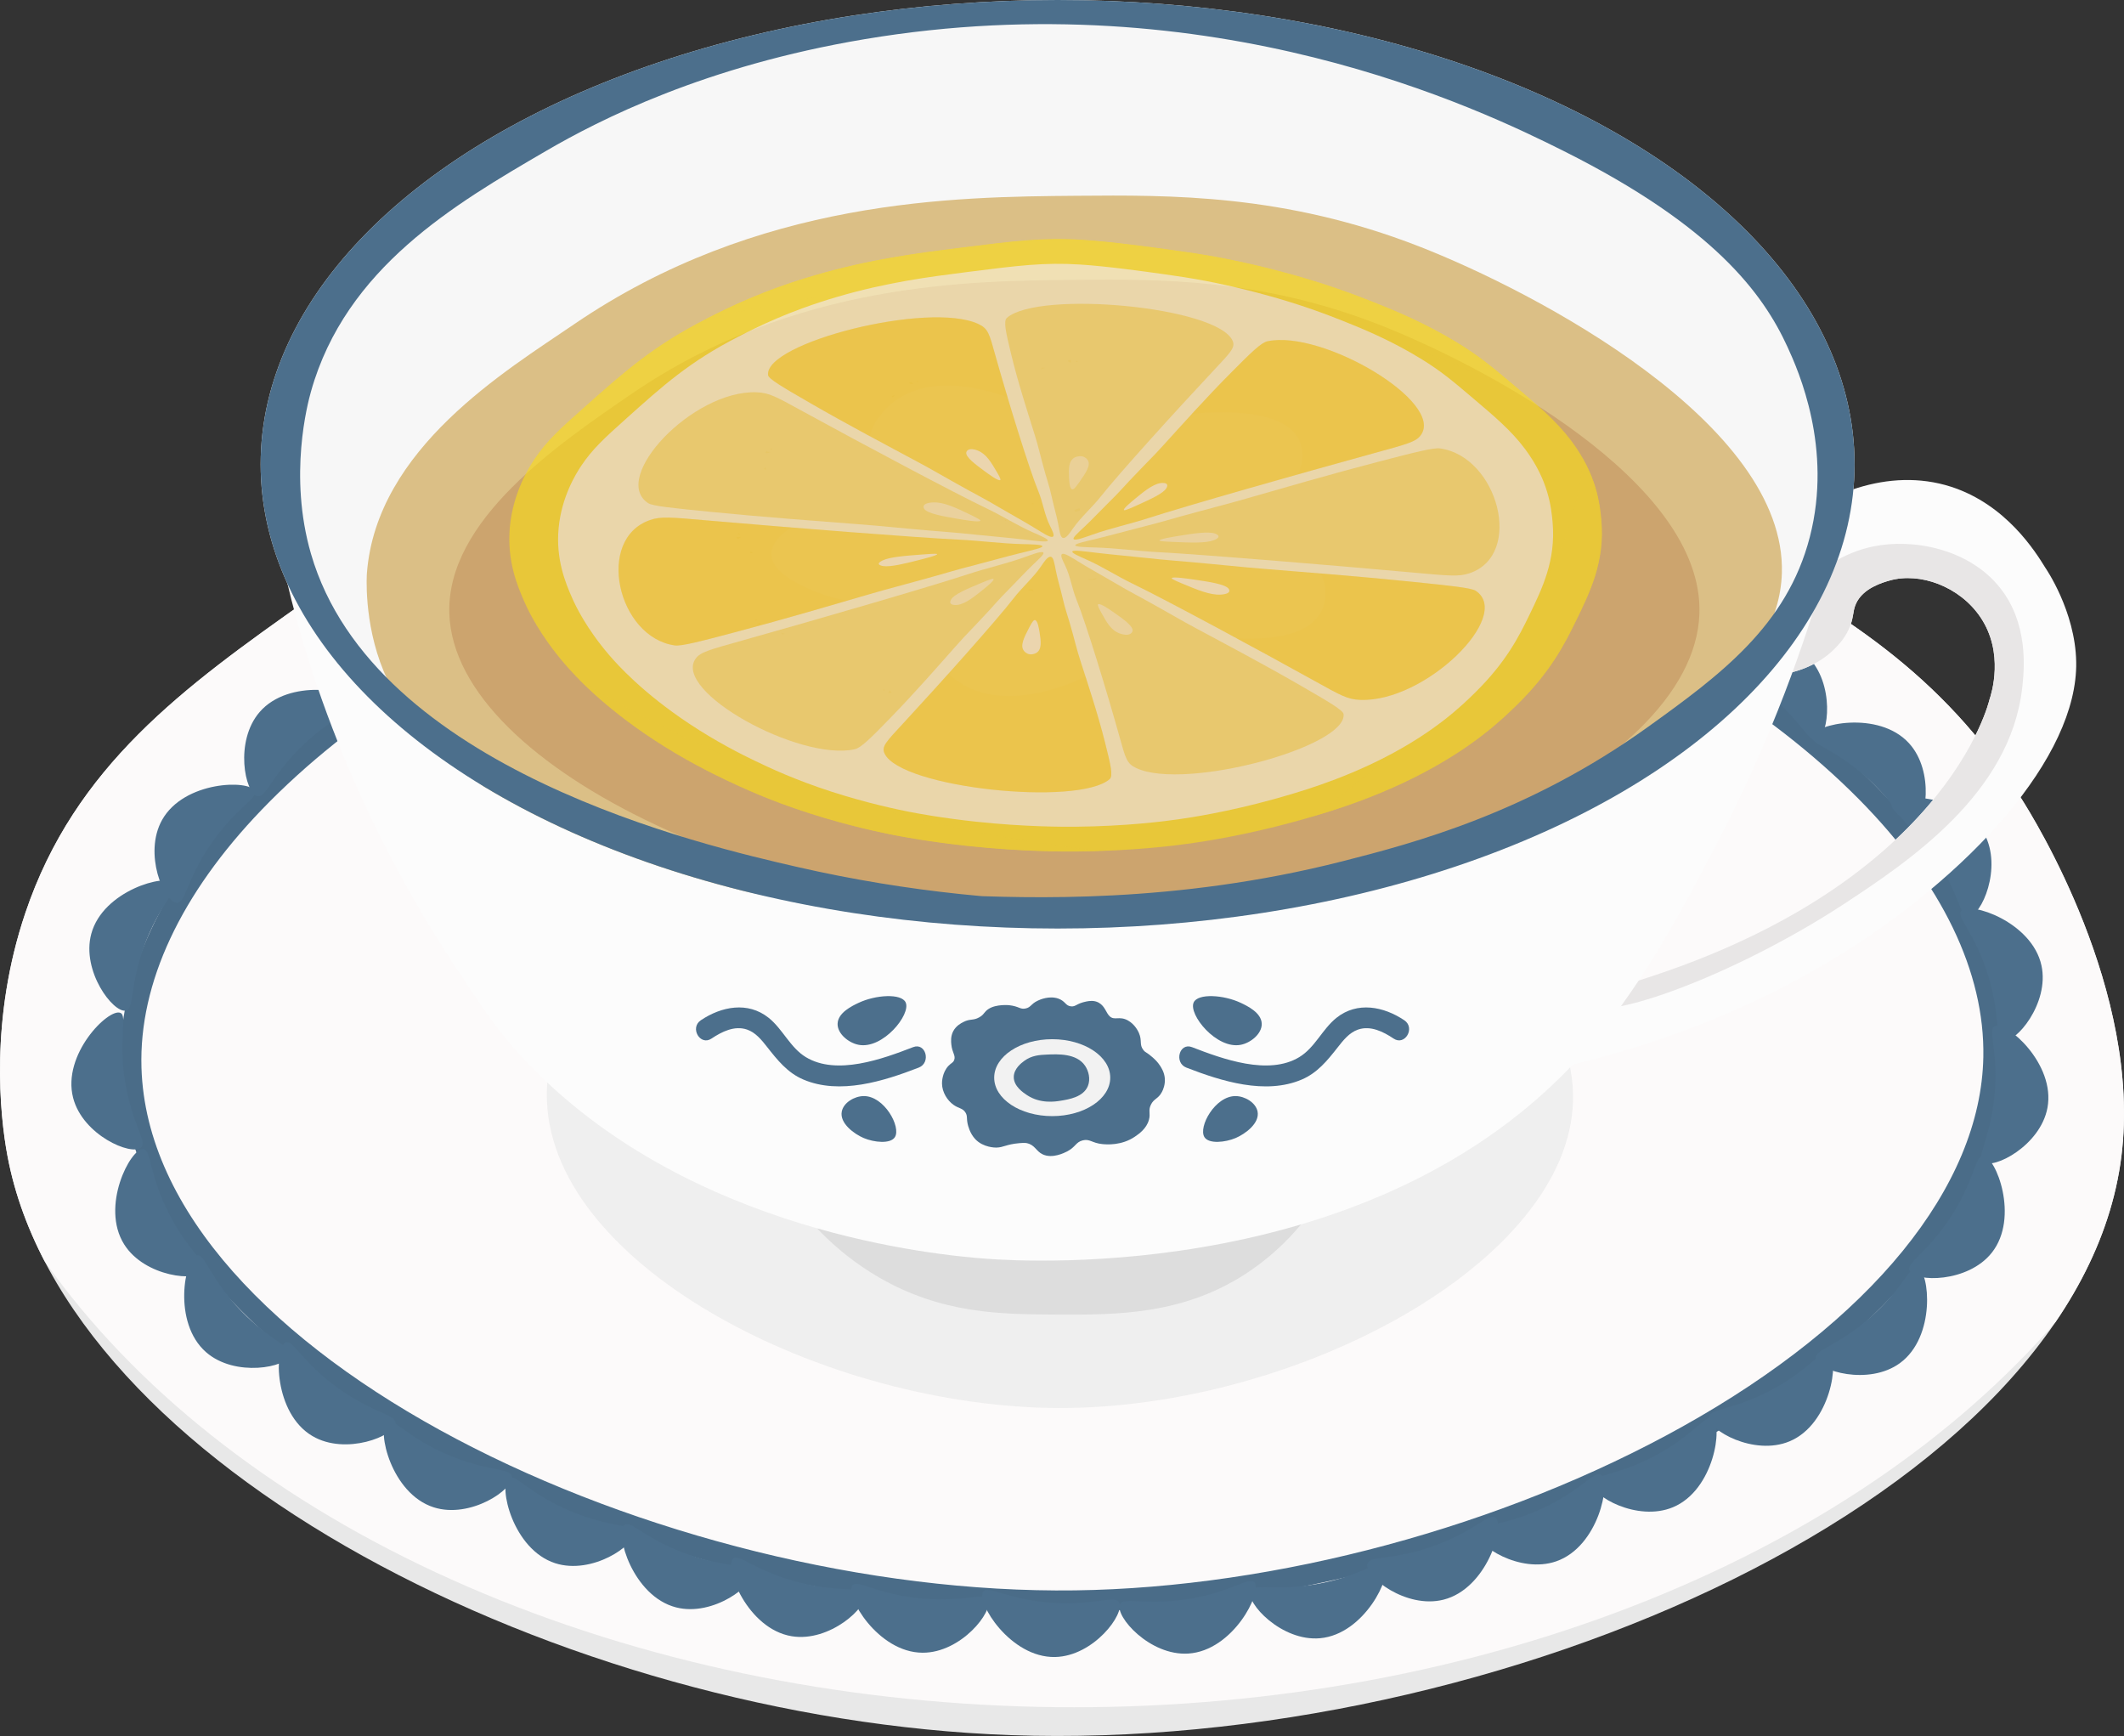<?xml version="1.0" encoding="UTF-8"?><svg id="_レイヤー_2" xmlns="http://www.w3.org/2000/svg" xmlns:xlink="http://www.w3.org/1999/xlink" viewBox="0 0 300.484 245.552"><rect x="0" y="0" width="300.484" height="245.552" fill="#333333" stroke="none"/><defs><style>.cls-1{clip-path:url(#clippath-6);}.cls-2{clip-path:url(#clippath-7);}.cls-3{fill:#fadd16;}.cls-4{clip-path:url(#clippath-4);}.cls-5{fill:#dbbf86;}.cls-6{fill:#fcfcfc;}.cls-7,.cls-8,.cls-9,.cls-10,.cls-11,.cls-12,.cls-13{isolation:isolate;}.cls-7,.cls-8,.cls-9,.cls-11{opacity:.85;}.cls-7,.cls-13{fill:#fffaf3;}.cls-14{fill:#4a6c88;}.cls-15{fill:none;}.cls-8,.cls-12{fill:#ffd522;}.cls-9{fill:#f9db5d;}.cls-16{fill:#e8e6e6;}.cls-17{clip-path:url(#clippath-1);}.cls-18{fill:#f2f2f2;}.cls-19{fill:#cca46e;}.cls-20{clip-path:url(#clippath-5);}.cls-21{opacity:.9;}.cls-21,.cls-12,.cls-22{mix-blend-mode:multiply;}.cls-23{clip-path:url(#clippath-8);}.cls-11{fill:#f9e169;}.cls-12{opacity:.2;}.cls-24{clip-path:url(#clippath-3);}.cls-25,.cls-13{opacity:.59;}.cls-26{fill:#ddd;}.cls-27{fill:#4c6f8c;}.cls-28{fill:#fcfafa;}.cls-22{opacity:.74;}.cls-29{opacity:.6;}.cls-30{clip-path:url(#clippath-2);}.cls-31{fill:#eaeaea;}.cls-32{clip-path:url(#clippath);}.cls-33{fill:#f7f7f7;}.cls-34{opacity:.7;}.cls-35{fill:#e8e8e8;}</style><clipPath id="clippath"><path class="cls-35" d="M300.121,163.513c-5.948,47.902-88.057,84.398-157.152,81.92C79.564,243.159,9.295,207.427,1.059,163.513c-1.092-5.825-2.523-19.413,2.526-34.375,7.008-20.77,22.357-31.908,39.956-44.308 0-0,42.892-30.042,105.734-36.657.016-.002.024-.003.024-.003-.005.002,49.23,4.963,92.044,27.956,19.586,10.519,33.316,19.118,44.572,36.757,1.83,2.868,17.096,27.359,14.207,50.629Z"/></clipPath><clipPath id="clippath-1"><path class="cls-6" d="M293.722,93.611c.25,13.46-15.15,30.37-34.34,42.02-35.49,21.54-76.28,19.87-76.82,17.17-.39-1.96,19.85-7.61,21.69-8.13,11.44-3.2,14.9-2.84,20.74-4.09,0,0,2.37-.54,5.02-1.33,45.42-13.62,51.45-40.32,51.45-40.32.262-.77,2.131-6.583-1.3-11.65-2.927-4.322-8.541-6.39-12.843-5.165-1.0.285-3.745,1.066-4.747,3.264-.532,1.167-.26,2.048-1.088,3.758-.646,1.336-1.474,2.165-1.978,2.67-2.536,2.541-5.836,3.313-7.234,3.563-4.31,6.16-6.5,12.47-8.39,11.87-1.94-.62-3.21-8.3-1.07-16.7,1.26-4.95,3.72-10.15,7.92-14.29.4-.4.83-.79,1.28-1.19,5.76-5,15.07-9.1,24.04-6.2,7.8,2.53,11.94,9.23,13.32,11.47,0,0,4.22,6.08,4.35,13.28Z"/></clipPath><clipPath id="clippath-2"><ellipse class="cls-33" cx="149.62" cy="65.67" rx="112.747" ry="65.67"/></clipPath><clipPath id="clippath-3"><path class="cls-15" d="M222.917,87.9c-1.574,3.211-3.565,7.17-8.377,11.868-2.135,2.085-6.219,5.999-13.961,9.954-7.127,3.641-13.896,5.531-17.452,6.508-7.008,1.926-12.748,2.79-14.66,3.063-2.308.329-8.244,1.077-16.056,1.149-1.862.017-7.801.031-15.358-.766-5.527-.583-9.527-1.348-10.471-1.531-1.559-.303-6.409-1.282-12.106-3.113-5.678-1.824-9.497-3.617-11.824-4.721-2.133-1.012-6.016-2.951-10.234-5.725-7.225-4.753-11.144-9.067-12.466-10.601-3.56-4.13-5.176-7.53-5.725-8.763-1.036-2.326-2.545-5.938-2.094-10.719.456-4.837,2.701-8.397,3.49-9.571,1.76-2.618,3.615-4.286,6.981-7.274,5.738-5.093,9.821-8.756,17.452-12.633,2.923-1.485,7.794-3.927,15.358-6.125,7.755-2.254,14.304-3.08,20.244-3.828,7.887-.994,11.921-1.494,17.452-1.148,4.201.262,9.915,1.054,13.118,1.498,2.628.364,4.046.601,4.884.748,4.314.754,7.581,1.58,9.755,2.146,6.463,1.682,10.885,3.41,13.429,4.414,2.96,1.169,7.319,2.966,11.867,5.742,3.063,1.87,4.832,3.354,7.679,5.742,3.767,3.161,6.263,5.254,8.377,8.039,3.687,4.858,4.126,9.068,4.329,11.363.515,5.827-1.598,10.139-3.63,14.287Z"/></clipPath><clipPath id="clippath-4"><path class="cls-15" d="M125.137,106.574c2.256,4.89,27.387,7.506,31.843,3.635.524-.455.143-2.026-.641-5.147-1.04-4.143-2.521-8.565-3.434-11.414-.128-.401-.262-.817-.421-1.364-.216-.744-.369-1.359-.709-2.616-.8-2.953-.959-2.957-1.526-5.407-.268-1.162-.631-2.318-.864-3.482-.243-1.209-.34-1.99-.757-2.027-.444-.04-.965.787-1.389,1.406-1.053,1.538-2.657,2.937-3.824,4.447-2.383,3.085-10.381,12.034-15.608,17.681-2.46,2.658-3.123,3.306-2.671,4.287h-0Z"/></clipPath><clipPath id="clippath-5"><path class="cls-15" d="M192.435,98.995c9.173.37,21.636-11.88,16.346-15.421-.622-.416-3.459-.714-9.108-1.292-7.496-.767-15.615-1.393-20.832-1.818-.734-.06-1.497-.122-2.493-.212-1.356-.123-2.469-.237-4.75-.457-5.361-.516-5.42-.435-9.836-.914-2.095-.227-4.21-.404-6.297-.65-2.168-.256-3.55-.452-3.746-.246-.209.218,1.057.751,1.994,1.167,2.328,1.034,4.242,2.31,6.487,3.394,4.585,2.214,17.542,9.202,25.662,13.706,3.821,2.119,4.733,2.669,6.573,2.744h0Z"/></clipPath><clipPath id="clippath-6"><path class="cls-15" d="M200.983,61.576c3.486-4.668-13.885-14.965-21.664-13.305-.915.195-2.311,1.582-5.065,4.348-3.655,3.67-7.258,7.709-9.612,10.297-.331.364-.676.743-1.141,1.234-.633.669-1.177,1.213-2.265,2.335-2.558,2.635-2.435,2.691-4.634,4.845-1.043,1.022-2.006,2.07-3.08,3.082-1.115,1.051-1.884,1.711-1.589,1.877.314.177,1.63-.318,2.642-.678,2.514-.893,5.32-1.495,7.896-2.329,5.261-1.704,21.393-6.292,31.718-9.129,4.859-1.335,6.095-1.64,6.795-2.576Z"/></clipPath><clipPath id="clippath-7"><path class="cls-15" d="M138.393,45.821c-7.033-3.251-30.23,2.661-29.734,7.231.058.537,2.038,1.691,5.994,3.977,5.25,3.033,11.156,6.152,14.927,8.174.53.284,1.082.58,1.792.974.967.535,1.745.986,3.358,1.898,3.789,2.143,3.924,2.096,6.989,3.904,1.453.858,2.978,1.682,4.405,2.552,1.482.904,2.392,1.508,2.77,1.405.403-.109-.053-.948-.367-1.587-.78-1.586-.964-3.235-1.623-4.836-1.345-3.268-4.364-13.096-6.122-19.355-.827-2.946-.978-3.684-2.389-4.337h0Z"/></clipPath><clipPath id="clippath-8"><path class="cls-15" d="M91.969,73.557c-7.79,2.682-4.596,16.6,3.491,17.734.951.133,3.558-.549,8.734-1.918,6.868-1.817,14.084-3.951,18.746-5.304.656-.19,1.338-.388,2.237-.639,1.225-.342,2.245-.611,4.32-1.175,4.877-1.326,4.836-1.411,8.911-2.46,1.933-.498,3.828-1.042,5.775-1.522,2.022-.498,3.348-.789,3.284-1.019-.067-.244-1.663-.262-2.868-.292-2.992-.076-5.913-.483-8.893-.627-6.086-.294-24.073-1.714-35.479-2.704-5.368-.466-6.697-.612-8.259-.075Z"/></clipPath></defs><g id="_レイヤー_1-2"><path class="cls-35" d="M300.121,163.513c-5.948,47.902-88.057,84.398-157.152,81.92C79.564,243.159,9.295,207.427,1.059,163.513c-1.092-5.825-2.523-19.413,2.526-34.375,7.008-20.77,22.357-31.908,39.956-44.308 0-0,42.892-30.042,105.734-36.657.016-.002.024-.003.024-.003-.005.002,49.23,4.963,92.044,27.956,19.586,10.519,33.316,19.118,44.572,36.757,1.83,2.868,17.096,27.359,14.207,50.629Z"/><g class="cls-32"><ellipse class="cls-28" cx="151.936" cy="128.743" rx="162.198" ry="112.747"/></g><path class="cls-14" d="M150.092,227.971c-28.958,0-61.473-8.167-87.414-22.011-28.437-15.176-45.08-35.176-45.663-54.874-.378-12.75,5.804-26.12,17.877-38.663,25.564-26.557,72.638-45.353,114.474-45.708.402-.003.813-.005,1.218-.005,41.726,0,88.649,18.081,114.516,44.214,12.334,12.461,18.726,25.823,18.485,38.643-.798,42.453-72.561,77.597-131.445,78.39-.68.009-1.363.014-2.047.014ZM150.589,69.71c-.401,0-.798.002-1.198.005-41.094.348-87.288,18.766-112.337,44.789-11.502,11.948-17.395,24.567-17.041,36.493,1.207,40.773,73.693,74.747,132.085,73.96,28.464-.383,60.566-9.034,85.874-23.142,26.736-14.904,42.269-33.968,42.612-52.305l1.5.028-1.5-.028c.226-11.99-5.866-24.604-17.617-36.476-25.344-25.605-71.396-43.325-112.378-43.325Z"/><g class="cls-34"><path class="cls-31" d="M222.537,155.688c-.564,22.892-39.047,43.494-72.581,43.472-32.745-.022-71.715-19.717-72.581-43.472-.569-15.608,15.507-27.633,21.832-32.364,31.205-23.343,79.644-19.073,106.86,5.362,6.637,5.959,16.764,15.051,16.47,27.002Z"/></g><path class="cls-27" d="M278.48,129.634c1.808-.045,4.848-6.876,2.244-11.688-3.026-5.591-12.284-5.886-13.072-4.271-.511,1.047,2.762,2.432,6.296,7.85,3.254,4.989,3.298,8.139,4.533,8.109Z"/><path class="cls-27" d="M270.73,116.993c1.742-.485,3.023-7.852-.678-11.882-4.3-4.683-13.349-2.709-13.719-.95-.24,1.14,3.272,1.684,8.022,6.075,4.374,4.044,5.186,7.088,6.376,6.756Z"/><path class="cls-27" d="M257.039,104.656c1.712-.582,2.574-8.01-1.347-11.825-4.557-4.433-13.481-1.951-13.751-.174-.175,1.152,3.362,1.497,8.352,5.612,4.595,3.79,5.577,6.784,6.747,6.386Z"/><path class="cls-27" d="M36.41,112.618c-1.756-.432-3.26-7.756.316-11.897,4.155-4.812,13.261-3.114,13.684-1.366.274,1.132-3.22,1.783-7.833,6.316-4.249,4.175-4.968,7.242-6.167,6.947Z"/><path class="cls-6" d="M293.722,93.611c.25,13.46-15.15,30.37-34.34,42.02-35.49,21.54-76.28,19.87-76.82,17.17-.39-1.96,19.85-7.61,21.69-8.13,11.44-3.2,14.9-2.84,20.74-4.09,0,0,2.37-.54,5.02-1.33,45.42-13.62,51.45-40.32,51.45-40.32.262-.77,2.131-6.583-1.3-11.65-2.927-4.322-8.541-6.39-12.843-5.165-1.0.285-3.745,1.066-4.747,3.264-.532,1.167-.26,2.048-1.088,3.758-.646,1.336-1.474,2.165-1.978,2.67-2.536,2.541-5.836,3.313-7.234,3.563-4.31,6.16-6.5,12.47-8.39,11.87-1.94-.62-3.21-8.3-1.07-16.7,1.26-4.95,3.72-10.15,7.92-14.29.4-.4.83-.79,1.28-1.19,5.76-5,15.07-9.1,24.04-6.2,7.8,2.53,11.94,9.23,13.32,11.47,0,0,4.22,6.08,4.35,13.28Z"/><g class="cls-17"><path class="cls-16" d="M286.077,97.346c-1.708,14.84-15.831,24.376-25.319,30.593-14.993,9.825-35.602,17.805-37.978,13.714-3.301-5.684,27.265-31.725,25.846-33.231-.439-.466-3.131,2.312-4.22,1.582-2.874-1.925,3.992-29.245,20.572-32.703,5.631-1.175,13.528.306,17.934,5.802,4.117,5.136,3.461,11.667,3.165,14.242Z"/></g><path class="cls-18" d="M252.012,75.061c-.45.4-.88.79-1.28,1.19-4.2,4.14-6.66,9.34-7.92,14.29-1.04-1.55-1.64-3.37-1.64-5.33,0-5.54,4.84-10.05,10.84-10.15Z"/><path class="cls-26" d="M191.4,147.543c.393,3.098,1.028,11.405-3.625,20.16-.814,1.532-4.033,7.296-10.729,11.927-9.276,6.415-19.02,6.362-27.708,6.315-7.672-.042-16.091-.087-25.032-5.282-6.702-3.894-10.809-9.003-13.028-12.28-2.772-10.576-1.365-14.392.587-15.848,6.166-4.601,20.313,13.891,39.653,15.188,10.424.699,23.731-3.482,39.882-20.179Z"/><path class="cls-6" d="M249.19,63.445c.077,2.096.507,5.648,2.561,9.596,2.017,3.877,4.722,6.445,6.451,7.858-2.798,9.797-7.451,23.349-15.348,38.47-4.909,9.4-10.86,20.795-19.325,30.112-28.937,31.851-77.793,29.02-83.859,28.576-7.356-.539-41.687-3.783-64.507-27.147-4.492-4.599-6.932-8.334-11.289-15.002-16.517-25.281-22.301-48.357-24.19-57.865-1.38-6.943-2.058-12.859-2.419-17.145,1.497-2.153,38.927-53.882,108.572-52.15,67.34,1.674,101.428,51.754,103.354,54.699Z"/><ellipse class="cls-33" cx="149.62" cy="65.67" rx="112.747" ry="65.67"/><g class="cls-30"><path class="cls-5" d="M252.081,81.099c-.825,26.228-57.844,46.253-100.088,48.659-40.205,2.29-87.51-10.222-97.714-34.813-2.893-6.972-2.374-13.846-2.374-13.846,1.336-17.689,19.742-28.697,29.275-35.209,26.094-17.824,53.845-18.054,71.209-18.198,13.248-.11,29.315-.243,48.264,7.121,16.663,6.476,52.093,25.164,51.429,46.286Z"/><path class="cls-19" d="M240.419,86.769c-.717,22.794-48.292,42.929-88.426,42.99-40.885.062-87.726-20.687-88.426-42.99-.413-13.159,15.319-23.904,25.864-31.106,23.054-15.747,47.571-15.95,62.912-16.077,11.704-.097,25.899-.215,42.64,6.291,14.722,5.721,46.023,22.232,45.436,40.893Z"/><path class="cls-27" d="M292.433,86.242c-12.385,98.129-248.345,144.467-257.934,125.011-6.139-12.457,87.304-75.411,90.989-71.209.886,1.01-2.636,6.771-7.912,9.495-21.364,11.027-64.938-42.646-66.462-41.143-1.501,1.481,6.895,21.594,22.945,25.319,13.533,3.141,21.855-7.871,48.264-7.912,5.253-.008,4.143.429,12.396.791,10.844.476,31.571,1.243,55.121-4.747,10.26-2.61,26.36-6.865,43.253-18.989,10.257-7.361,19.706-14.349,22.945-26.901,3.242-12.565-1.585-23.464-3.165-26.901-3.454-7.513-10.375-17.031-31.648-27.692-11.768-5.898-49.458-24.112-98.901-15.824-22.604,3.789-37.547,11.421-45.099,15.824-12.876,7.507-28.305,16.503-33.231,34.022-.452,1.606-3.211,11.877,0,22.945,8.867,30.564,55.75,41.309,68.835,44.308,62.986,14.435,114.646-7.453,114.725-7.121.116.485-108.387,55.732-180.396,10.286C17.043,106.796-8.982,69.148-3.479,34.022,5.452-22.987,95.299-59.716,167.026-45.099c69.098,14.081,132.143,77.965,125.407,131.341Z"/></g><path class="cls-27" d="M164.385,154.445c-.544,1.035-1.153.922-1.582,1.846-.389.836-.004,1.173-.264,2.11-.349,1.256-1.411,1.986-1.978,2.374-1.888,1.292-4.016,1.114-4.615,1.055-1.456-.143-1.777-.778-2.769-.527-1.021.258-.98.941-2.242,1.582-.349.177-2.06,1.047-3.429.396-.959-.456-1.087-1.343-2.242-1.582-.101-.021-.331-.063-1.055,0-1.882.163-2.22.607-3.264.626-.126.002-1.832.009-2.967-1.187-.784-.825-1.041-1.955-1.088-2.176-.172-.809-.002-1.094-.297-1.582-.388-.644-.933-.564-1.681-1.088-.891-.624-1.632-1.791-1.648-3.033-.002-.149-.001-1.534.923-2.505.398-.418.636-.413.791-.791.266-.649-.282-1.04-.396-2.242-.038-.403-.107-1.128.264-1.846.41-.794,1.142-1.163,1.451-1.319.982-.495,1.353-.159,2.242-.659.746-.42.612-.727,1.319-1.187,1.086-.707,2.901-.527,2.901-.527,1.437.158,1.542.639,2.341.462.761-.169.716-.618,1.681-1.088.315-.153,1.674-.765,2.967-.297,1.001.363.972,1.015,1.78,1.088.687.062.741-.406,2.176-.692.439-.087,1.082-.173,1.684.144.044.023.076.042.096.054.851.508.979,1.385,1.484,1.879.686.671,1.352-.066,2.571.593,1.029.556,1.5,1.59,1.582,1.78.487,1.116.028,1.637.626,2.407.332.427.488.308,1.319,1.055.319.286.705.639,1.055,1.187.215.337.578.906.659,1.714.096.945-.245,1.691-.396,1.978Z"/><ellipse class="cls-18" cx="148.858" cy="152.434" rx="8.209" ry="5.44"/><path class="cls-27" d="M129.173,148.12c-4.352,1.686-10.822,4.041-15.164,1.413-2.225-1.346-3.262-3.965-5.27-5.566-2.937-2.343-6.666-1.615-9.594.348-1.596,1.07-.096,3.669,1.514,2.59,1.443-.967,3.248-1.876,5.016-1.277,1.217.412,2.064,1.469,2.833,2.445,1.47,1.867,2.889,3.661,5.124,4.618,5.17,2.214,11.412.23,16.339-1.679,1.781-.69,1.007-3.592-.798-2.893h0Z"/><path class="cls-27" d="M167.842,151.013c4.928,1.91,11.169,3.893,16.339,1.679,2.193-.939,3.604-2.683,5.047-4.52.792-1.007,1.651-2.118,2.909-2.544,1.768-.599,3.574.31,5.016,1.277,1.608,1.078,3.112-1.52,1.514-2.59-2.928-1.963-6.659-2.689-9.594-.348-2.007,1.601-3.044,4.22-5.27,5.566-4.343,2.628-10.812.273-15.164-1.413-1.801-.698-2.582,2.202-.798,2.893h0Z"/><path class="cls-27" d="M128.121,141.786c.794,1.695-3.228,6.67-6.659,6-1.413-.276-2.994-1.561-2.967-2.967.031-1.581,2.079-2.548,2.967-2.967,2.432-1.148,6.052-1.363,6.659-.066Z"/><path class="cls-27" d="M126.605,160.841c-.624,1.005-2.963.751-4.418.132-1.319-.561-3.437-2.074-3.099-3.758.254-1.263,1.796-2.163,3.099-2.176,2.909-.028,5.312,4.362,4.418,5.802Z"/><path class="cls-27" d="M168.874,141.786c-.794,1.695,3.228,6.67,6.659,6,1.413-.276,2.994-1.561,2.967-2.967-.031-1.581-2.079-2.548-2.967-2.967-2.432-1.148-6.052-1.363-6.659-.066Z"/><path class="cls-27" d="M170.39,160.841c.624,1.005,2.963.751,4.418.132,1.319-.561,3.437-2.074,3.099-3.758-.254-1.263-1.796-2.163-3.099-2.176-2.909-.028-5.312,4.362-4.418,5.802Z"/><path class="cls-27" d="M153.902,153.621c-.633,1.55-2.658,1.881-3.857,2.077-.734.12-2.851.466-4.747-.791-.551-.365-1.891-1.254-1.879-2.571.011-1.19,1.117-2.005,1.484-2.275,1.057-.779,2.173-.845,3.165-.89,1.602-.073,4.239-.194,5.439,1.582.503.744.797,1.885.396,2.868Z"/><path class="cls-27" d="M89.628,216.765c.288,1.785-5.869,6.028-11.077,4.352-6.052-1.948-8.042-10.994-6.598-12.066.936-.695,2.898,2.269,8.872,4.747,5.502,2.283,8.606,1.748,8.803,2.967Z"/><path class="cls-27" d="M72.42,208.853c.288,1.785-5.869,6.028-11.077,4.352-6.052-1.948-8.042-10.994-6.598-12.066.936-.695,2.898,2.269,8.872,4.747,5.502,2.283,8.606,1.748,8.803,2.967Z"/><path class="cls-27" d="M55.954,201.32c-.113,1.805-7.053,4.586-11.764,1.803-5.474-3.234-5.421-12.496-3.777-13.223,1.066-.471,2.327,2.852,7.608,6.586,4.864,3.439,8.01,3.602,7.933,4.834Z"/><path class="cls-27" d="M41.045,191.658c-.443,1.753-7.777,3.209-11.894-.394-4.784-4.187-3.027-13.281-1.277-13.693,1.134-.267,1.762,3.231,6.264,7.875,4.147,4.276,7.209,5.015,6.907,6.213Z"/><path class="cls-27" d="M28.853,179.796c-.926,1.554-8.37.852-11.285-3.778-3.388-5.38.896-13.592,2.691-13.486,1.163.068.764,3.6,3.752,9.337,2.752,5.283,5.475,6.867,4.842,7.928Z"/><path class="cls-27" d="M19.947,162.322c-1.354,1.198-8.233-1.734-9.602-7.031-1.591-6.155,4.987-12.676,6.665-12.029,1.087.419-.367,3.662.735,10.036,1.015,5.87,3.127,8.206,2.202,9.025Z"/><path class="cls-27" d="M25.013,127.698c-1.807-.07-4.753-6.942-2.083-11.717,3.103-5.549,12.363-5.717,13.13-4.091.497,1.054-2.795,2.394-6.403,7.763-3.322,4.944-3.41,8.093-4.644,8.046Z"/><path class="cls-27" d="M17.799,142.946c-1.769.375-6.308-5.568-4.887-10.851,1.651-6.14,10.588-8.569,11.729-7.18.739.901-2.125,3.005-4.308,9.093-2.011,5.607-1.325,8.681-2.534,8.937Z"/><path class="cls-27" d="M106.438,222.358c.394,1.765-5.5,6.367-10.798,5.003-6.157-1.585-8.682-10.496-7.305-11.652.893-.749,3.028,2.092,9.139,4.211,5.628,1.951,8.695,1.232,8.964,2.438Z"/><path class="cls-27" d="M122.315,225.506c.548,1.724-4.917,6.827-10.315,5.935-6.273-1.036-9.573-9.69-8.303-10.963.823-.825,3.2,1.817,9.475,3.389,5.778,1.448,8.77.461,9.144,1.638Z"/><path class="cls-27" d="M139.763,226.288c.813,1.616-3.779,7.517-9.251,7.487-6.358-.034-10.981-8.059-9.928-9.516.683-.944,3.447,1.29,9.89,1.853,5.934.518,8.733-.927,9.288.176Z"/><path class="cls-27" d="M158.321,226.657c.854,1.594-3.583,7.612-9.053,7.725-6.356.131-11.187-7.771-10.172-9.255.658-.962,3.479,1.2,9.935,1.595,5.946.364,8.706-1.154,9.289-.065Z"/><path class="cls-27" d="M225.276,209.783c-.138,1.803,6.351,5.518,11.401,3.413,5.868-2.446,7.097-11.627,5.569-12.574-.99-.614-2.699,2.503-8.445,5.471-5.292,2.734-8.431,2.459-8.525,3.691Z"/><path class="cls-27" d="M241.765,200.463c-.138,1.803,6.351,5.518,11.401,3.413,5.868-2.446,7.097-11.627,5.569-12.574-.99-.614-2.699,2.503-8.445,5.471-5.292,2.734-8.431,2.459-8.525,3.691Z"/><path class="cls-27" d="M256.89,192.14c.283,1.786,7.456,3.897,11.882.68,5.142-3.739,4.212-12.954,2.506-13.522-1.106-.368-2.046,3.059-6.949,7.278-4.516,3.885-7.632,4.345-7.439,5.565Z"/><path class="cls-27" d="M270.157,179.739c.754,1.644,8.231,1.742,11.625-2.549,3.944-4.987.563-13.61-1.233-13.697-1.164-.057-1.145,3.498-4.73,8.882-3.301,4.958-6.178,6.242-5.663,7.364Z"/><path class="cls-27" d="M280.552,164.369c1.433,1.104,8.096-2.288,9.103-7.666,1.17-6.249-5.835-12.308-7.465-11.55-1.056.492.614,3.629-.053,10.062-.614,5.925-2.564,8.4-1.585,9.153Z"/><path class="cls-27" d="M283.377,147.177c1.748.465,6.583-5.238,5.435-10.588-1.335-6.216-10.137-9.098-11.348-7.769-.784.862,1.968,3.11,3.839,9.301,1.723,5.702.881,8.738,2.074,9.055Z"/><path class="cls-27" d="M208.992,216.759c-.245,1.792,6.012,5.886,11.178,4.085,6.003-2.093,7.776-11.184,6.307-12.221-.952-.672-2.843,2.338-8.756,4.958-5.446,2.414-8.562,1.953-8.729,3.177Z"/><path class="cls-27" d="M193.433,221.22c-.402,1.763,5.47,6.393,10.774,5.054,6.164-1.555,8.731-10.455,7.36-11.617-.889-.753-3.038,2.078-9.159,4.168-5.637,1.924-8.701,1.191-8.976,2.395Z"/><path class="cls-27" d="M176.902,225.037c-.675,1.678,4.393,7.175,9.843,6.69,6.333-.564,10.271-8.947,9.099-10.311-.759-.884-3.327,1.573-9.701,2.671-5.87,1.012-8.78-.196-9.241.95Z"/><path class="cls-27" d="M158.439,226.952c-.718,1.66,4.205,7.287,9.666,6.943,6.345-.399,10.5-8.677,9.364-10.071-.736-.903-3.367,1.486-9.768,2.418-5.894.859-8.772-.424-9.263.71Z"/><g class="cls-29"><g class="cls-10"><g id="_レイヤー_2-2"><g id="uuid-81b47083-0759-4b87-93e0-496ef99dfae7"><path class="cls-3" d="M222.917,87.9c-1.574,3.211-3.565,7.17-8.377,11.868-2.135,2.085-6.219,5.999-13.961,9.954-7.127,3.641-13.896,5.531-17.452,6.508-7.008,1.926-12.748,2.79-14.66,3.063-2.308.329-8.244,1.077-16.056,1.149-1.862.017-7.801.031-15.358-.766-5.527-.583-9.527-1.348-10.471-1.531-1.559-.303-6.409-1.282-12.106-3.113-5.678-1.824-9.497-3.617-11.824-4.721-2.133-1.012-6.016-2.951-10.234-5.725-7.225-4.753-11.144-9.067-12.466-10.601-3.56-4.13-5.176-7.53-5.725-8.763-1.036-2.326-2.545-5.938-2.094-10.719.456-4.837,2.701-8.397,3.49-9.571,1.76-2.618,3.615-4.286,6.981-7.274,5.738-5.093,9.821-8.756,17.452-12.633,2.923-1.485,7.794-3.927,15.358-6.125,7.755-2.254,14.304-3.08,20.244-3.828,7.887-.994,11.921-1.494,17.452-1.148,4.201.262,9.915,1.054,13.118,1.498,2.628.364,4.046.601,4.884.748,4.314.754,7.581,1.58,9.755,2.146,6.463,1.682,10.885,3.41,13.429,4.414,2.96,1.169,7.319,2.966,11.867,5.742,3.063,1.87,4.832,3.354,7.679,5.742,3.767,3.161,6.263,5.254,8.377,8.039,3.687,4.858,4.126,9.068,4.328,11.363.515,5.827-1.598,10.139-3.63,14.287h0Z"/><g class="cls-24"><g class="cls-21"><path class="cls-3" d="M261.311,69.907c-25.11,5.55-46.461-26.148-106.107-29.861-54.385-3.385-86.584,19.859-103.315,11.868-18.066-8.629-.45-45.247,32.111-50.533,26.099-4.237,38.96,15.363,85.165,18.376,49.868,3.251,74.049-17.027,96.334-9.571,28.363,9.49,23.108,53.688-4.188,59.721h0Z"/></g><g class="cls-21"><path class="cls-3" d="M227.105,122.737c1.174,3.847-42.613,17.333-84.467,12.251C64.097,125.451,36.142,55.845,39.324,54.977c2.59-.707,22.493,45.042,92.145,61.253,47.811,11.128,94.446,2.608,95.636,6.508h0Z"/></g><g class="cls-22"><path class="cls-3" d="M210.352,14.78c7.275-1.347,50.954,32.761,40.368,70.662-1.619,5.797-8.953,32.055-44.166,41.342-9.34,2.463-25.059,4.898-29.71,1.696-7.425-5.112,21.915-18.698,36.998-38.666,28.166-37.289-10.886-73.665-3.49-75.034h0Z"/></g></g><path class="cls-7" d="M216.344,87.029c-1.433,2.952-3.247,6.59-7.629,10.908-1.944,1.916-5.664,5.514-12.714,9.149-6.49,3.346-12.655,5.084-15.893,5.982-6.382,1.77-11.609,2.565-13.35,2.815-2.102.302-7.507.99-14.621,1.056-1.695.016-7.104.029-13.986-.704-5.033-.536-8.676-1.239-9.536-1.407-1.42-.279-5.836-1.179-11.025-2.861-5.171-1.677-8.648-3.325-10.768-4.339-1.943-.93-5.479-2.712-9.32-5.262-6.58-4.369-10.149-8.334-11.353-9.744-3.242-3.796-4.714-6.921-5.214-8.054-.943-2.138-2.317-5.458-1.907-9.852.415-4.446,2.46-7.718,3.179-8.797,1.603-2.406,3.292-3.94,6.357-6.686,5.226-4.682,8.944-8.048,15.893-11.612,2.662-1.365,7.098-3.609,13.986-5.63,7.062-2.072,13.026-2.831,18.436-3.519,7.183-.914,10.856-1.373,15.893-1.056,3.826.241,9.029.969,11.946,1.377,2.393.335,3.684.552,4.448.687,3.929.693,6.904,1.452,8.884,1.972,5.886,1.546,9.913,3.134,12.229,4.057,2.696,1.074,6.665,2.726,10.807,5.278,2.789,1.719,4.4,3.083,6.993,5.278,3.431,2.905,5.703,4.829,7.629,7.389,3.358,4.465,3.757,8.335,3.942,10.444.469,5.356-1.455,9.319-3.306,13.131h-0Z"/><path class="cls-11" d="M125.578,97.942c.026.023.015.047.016.07.009-.014.022-.029.033-.044-.016-.009-.033-.018-.049-.026Z"/><path class="cls-11" d="M107.526,66.198c-.125-.019-.194-.032-.245-.041.054.01.139.028.237.048.001-.001.004-.004.007-.007Z"/><path class="cls-11" d="M125.881,97.668c-.106.115-.195.218-.255.299.058.029.115.06.174.091.491-.015.314-.196.08-.39h0Z"/><path class="cls-11" d="M109.109,63.43c-.075.038-.157.097-.24.161.02-.014.044-.026.062-.038.126.007.216.02.288.034.057-.079.082-.163-.109-.156Z"/><path class="cls-11" d="M141.887,73.459l-.112-.029-.133.046c.1-.015.177-.019.245-.017Z"/><path class="cls-11" d="M129.95,98.481c-.002-.001-.007-.002-.013-.004-.035.068-.058.107-.074.134.019-.03.05-.076.087-.13Z"/><path class="cls-11" d="M108.045,66.335c.144.042.275.086.367.134-.024-.145-.157-.28-.024-.347-.082-.034-.246.081-.343.213Z"/><path class="cls-11" d="M145.498,83.451c.168.095.336.066.634.088-.005.079-.012.15-.019.215.128-.112.07-.232.005-.358-.27-.066-.622-.051-.62.055Z"/><path class="cls-11" d="M107.074,88.178c-.001.027-.033.044-.055.064.022-.009.047-.018.071-.028-.005-.012-.01-.025-.016-.036h0Z"/><path class="cls-11" d="M107.598,88.037c-.202.066-.378.126-.508.177.02.041.039.084.058.128.428.132.457-.073.45-.305h0Z"/><path class="cls-11" d="M109.001,63.973c-.21-.058-.397-.107-.546-.14-.053.032-.109.063-.165.096.027.269.358.172.711.044Z"/><path class="cls-11" d="M107.12,87.728c-.09-.068-.206-.126-.299-.034.019.055.065.125.117.198-.011-.016-.017-.034-.026-.049.079-.054.146-.089.207-.115h0Z"/><path class="cls-11" d="M170.634,98.962l.018-.045c-.022.012-.043.018-.068.034.022.003.03.01.049.011Z"/><path class="cls-11" d="M110.571,89.475c-.097.019-.008.158.143.273.142-.044.28-.081.403-.098-.235-.067-.516-.078-.546-.175Z"/><path class="cls-11" d="M104.27,75.927c-.024.024-.067.03-.103.042.027-.003.057-.004.086-.006.006-.012.012-.025.016-.036h0Z"/><path class="cls-11" d="M150.322,101.374l.055-.035c-.03.005-.053.005-.089.013.017.008.018.016.034.023Z"/><path class="cls-11" d="M124.889,97.609c.07.041.177.086.293.132-.025-.011-.048-.024-.07-.034.013-.069.036-.118.062-.158-.143-.031-.297-.045-.285.06h0Z"/><path class="cls-11" d="M110.232,89.922c-.001-.001-.004-.004-.007-.007-.096.047-.153.073-.194.091.045-.019.117-.049.201-.084h0Z"/><path class="cls-11" d="M104.853,75.936c-.235.006-.442.016-.6.027-.017.042-.037.085-.057.128.267.226.466.052.657-.155Z"/><path class="cls-11" d="M105.587,78.276v-.008c-.125.017-.197.026-.249.031.057-.006.145-.014.249-.023Z"/><path class="cls-11" d="M104.456,75.434c-.031.054-.048.127-.063.205.005-.017.014-.035.019-.05.116-.028.205-.042.281-.049-.022-.084-.076-.164-.236-.106Z"/><path class="cls-11" d="M106.161,78.246c.163-.003.316,0,.44.016-.151-.119-.39-.201-.335-.295-.102-.007-.141.137-.105.279Z"/><path class="cls-11" d="M142.123,73.52c.056.045.074.109.077.181.116-.007.187-.03.147-.123l-.224-.058h0Z"/><path class="cls-11" d="M154.941,81.989c.097-.107.239-.2.119-.264-.186.174-.75.251-1.05.146-.047.264.51.154.93.118h0Z"/><path class="cls-11" d="M151.541,51.291c-.012-.129-.028-.242-.05-.329-.076-.01-.154-.02-.233-.031-.413.146-.095.256.283.36Z"/><path class="cls-11" d="M151.556,50.971c-.044-.013-.055-.037-.077-.056.005.015.007.031.012.047.021.003.045.006.065.009h0Z"/><path class="cls-11" d="M108.502,63.807c-.043.014-.085.008-.128.009.026.005.053.012.081.018.016-.009.032-.018.047-.027Z"/><path class="cls-11" d="M172.276,54.524l-.08.016c.03.004.051.01.089.013-.008-.012-.001-.019-.009-.029Z"/><path class="cls-11" d="M189.015,65.339l-.083-.01c.022.012.033.023.062.037.005-.012.017-.016.021-.027Z"/><path class="cls-11" d="M155.231,78.667c.092.037.204.052.326.053-.139-.068-.243-.078-.326-.053Z"/><path class="cls-11" d="M142.217,74.032c.025.06.079.104.182.123-.046-.043-.107-.084-.182-.123Z"/><path class="cls-11" d="M147.328,52.008c.005.089,0,.174-.029.241.217-.083.366-.214.537-.184.014-.056-.251-.077-.508-.058Z"/><path class="cls-11" d="M146.129,71.197c-.076.034-.146.069-.188.097.114-.011.21-.009.309-.009,0,0-.121-.088-.121-.088Z"/><path class="cls-11" d="M147.273,51.693h.015c-.032-.069-.047-.108-.057-.137.01.031.025.08.042.137Z"/><path class="cls-11" d="M125.807,55.757c.002-.001.007-.002.013-.004-.086-.053-.133-.084-.166-.106.035.025.09.064.153.11h0Z"/><path class="cls-11" d="M129.808,54.05c.125-.05.229-.113.061-.164-.101.01-.227.036-.36.064.03-.006.063-.009.089-.014.099.043.163.08.21.114h0Z"/><path class="cls-11" d="M143.115,75.015c.041-.028.078-.056.129-.086.002-.002.002-.005.004-.006-.069-.015-.13-.032-.184-.05,0,0,.05.142.05.142Z"/><path class="cls-11" d="M152.455,51.073c-.098-.017-.231-.026-.373-.035.032.003.063.008.091.01.051.064.076.112.089.154.152-.012.299-.042.193-.13Z"/><path class="cls-11" d="M152.198,72.409l.289-.102c-.019-.016-.032-.032-.052-.048.036.006.07.018.104.029l.222-.079c.036-.097.001-.21-.04-.32-.358.143-1.077.223-.523.519Z"/><path class="cls-11" d="M129.245,54.312c-.12-.111-.23-.207-.323-.279-.076.011-.154.021-.233.032-.241.235.133.251.556.247h0Z"/><path class="cls-11" d="M128.987,54.025c-.05-0-.08-.018-.116-.03.017.012.033.026.051.039.022-.003.045-.006.066-.009Z"/><path class="cls-11" d="M126.302,56.243c.122-.129.142-.283.32-.3-.035-.053-.287-.004-.498.079.08.078.147.154.179.221Z"/><path class="cls-11" d="M187.673,89.417l-.029-.044c-.007.017-.018.028-.024.049.021-.004.034-.001.053-.005Z"/><path class="cls-9" d="M98.422,93.154c-3.35,4.628,14.663,14.55,22.482,12.829.919-.202,2.28-1.582,4.962-4.332,3.56-3.65,7.052-7.661,9.336-10.232.321-.362.655-.738,1.107-1.226.615-.665,1.145-1.206,2.204-2.321,2.488-2.619,2.362-2.673,4.506-4.816,1.017-1.016,1.952-2.058,3-3.065,1.089-1.046,1.842-1.703,1.537-1.863-.325-.17-1.639.332-2.651.697-2.512.907-5.333,1.531-7.911,2.381-5.265,1.735-21.434,6.431-31.787,9.338-4.872,1.368-6.113,1.682-6.785,2.61h0Z"/><path class="cls-8" d="M125.137,106.574c2.256,4.89,27.387,7.506,31.843,3.635.524-.455.143-2.026-.641-5.147-1.04-4.143-2.521-8.565-3.434-11.414-.128-.401-.262-.817-.421-1.364-.216-.744-.369-1.359-.709-2.616-.8-2.953-.959-2.957-1.526-5.407-.269-1.162-.631-2.318-.864-3.482-.243-1.209-.34-1.99-.757-2.027-.444-.04-.965.787-1.389,1.406-1.053,1.538-2.657,2.937-3.824,4.447-2.383,3.085-10.381,12.034-15.608,17.681-2.46,2.658-3.123,3.306-2.671,4.287h-0Z"/><g class="cls-4"><path class="cls-12" d="M133.591,68.787c-.694-.084-6.893,19.377.406,26.346.705.673,2.63,2.511,6.261,3.117,4.43.74,8.842-.784,10.463-1.344,14.291-4.936,20.645-25.813,23.831-25.681,3.675.152,18.085,28.872-12.57,43.169-.999.466-21.782,9.961-34.025,6.001-22.27-7.202,6.702-51.48,5.634-51.609Z"/></g><path class="cls-9" d="M160.779,108.657c6.95,3.205,29.805-3.034,29.297-7.646-.06-.542-2.017-1.686-5.928-3.95-5.19-3.005-11.028-6.089-14.755-8.089-.524-.281-1.07-.574-1.772-.963-.956-.53-1.725-.977-3.319-1.88-3.746-2.122-3.879-2.073-6.909-3.866-1.437-.85-2.944-1.665-4.355-2.529-1.466-.897-2.365-1.496-2.738-1.388-.397.115.056.958.368,1.599.776,1.594.964,3.258,1.62,4.868,1.339,3.288,4.357,13.184,6.117,19.489.828,2.967.98,3.712,2.374,4.355h0Z"/><path class="cls-8" d="M192.435,98.995c9.173.37,21.636-11.88,16.346-15.421-.622-.416-3.459-.714-9.108-1.292-7.496-.767-15.615-1.393-20.832-1.818-.734-.06-1.497-.122-2.493-.212-1.356-.123-2.469-.237-4.75-.457-5.361-.516-5.42-.435-9.836-.914-2.095-.227-4.21-.404-6.297-.65-2.168-.256-3.55-.452-3.746-.246-.209.218,1.057.751,1.994,1.167,2.328,1.034,4.242,2.31,6.487,3.394,4.585,2.214,17.542,9.202,25.662,13.706,3.821,2.119,4.733,2.669,6.573,2.744h0Z"/><g class="cls-20"><path class="cls-12" d="M134.607,77.148c-.484.285,26.927,13.103,41.582,13.197,1.414.009,5.28.034,8.077-1.373,3.413-1.717,3.262-4.574,3.206-5.625-.489-9.258-30.046-22.869-28.22-24.307,2.107-1.658,54.533,6.131,61.407,27.876.224.709,4.574,15.35-7.867,19.12-22.628,6.858-77.44-29.327-78.185-28.889h0Z"/></g><path class="cls-9" d="M207.917,81.077c7.711-2.629,3.983-16.48-4.17-17.646-.959-.137-3.548.529-8.686,1.866-6.819,1.774-13.975,3.861-18.599,5.184-.65.186-1.327.38-2.219.625-1.215.334-2.229.597-4.288,1.148-4.841,1.295-4.797,1.379-8.844,2.403-1.92.486-3.8,1.018-5.734,1.486-2.009.486-3.327.769-3.255.997.077.243,1.677.268,2.887.304,3.003.09,5.948.508,8.942.665,6.114.321,24.207,1.817,35.683,2.855,5.401.488,6.739.64,8.286.113h0Z"/><path class="cls-8" d="M200.983,61.576c3.486-4.668-13.885-14.965-21.664-13.305-.915.195-2.311,1.582-5.065,4.348-3.655,3.67-7.257,7.709-9.612,10.297-.331.364-.676.743-1.141,1.234-.633.669-1.177,1.213-2.265,2.335-2.558,2.635-2.435,2.691-4.634,4.845-1.043,1.022-2.006,2.07-3.08,3.082-1.115,1.051-1.884,1.711-1.589,1.877.314.177,1.63-.318,2.642-.678,2.514-.893,5.32-1.495,7.896-2.329,5.261-1.704,21.393-6.292,31.718-9.129,4.859-1.335,6.095-1.64,6.795-2.576h0Z"/><g class="cls-1"><path class="cls-12" d="M161.422,87.517c.535.257,23.086-15.148,22.825-23.184-.025-.775-.094-2.895-2.741-4.387-3.23-1.82-8.434-1.653-10.347-1.591-16.86.542-40.794,17.147-43.469,16.188-3.085-1.106,9.563-30.075,48.992-34.485,1.285-.144,27.842-2.961,35.082,3.747,13.169,12.201-51.164,43.317-50.343,43.713h0Z"/></g><path class="cls-9" d="M174.366,48.179c-2.2-4.831-27.383-7.131-31.906-3.232-.532.458-.17,2.014.576,5.106.989,4.103,2.418,8.479,3.297,11.298.123.396.252.809.404,1.35.207.737.352,1.346.678,2.59.764,2.924.924,2.927,1.46,5.353.254,1.151.602,2.296.822,3.449.228,1.198.315,1.973.733,2.005.445.034.979-.793,1.413-1.414,1.077-1.54,2.705-2.949,3.895-4.464,2.432-3.093,10.574-12.079,15.893-17.751,2.503-2.669,3.177-3.322,2.736-4.291h0Z"/><path class="cls-8" d="M138.393,45.821c-7.033-3.251-30.23,2.661-29.734,7.231.058.537,2.038,1.691,5.994,3.977,5.25,3.033,11.156,6.152,14.927,8.174.53.284,1.082.58,1.792.974.967.535,1.745.986,3.358,1.898,3.789,2.143,3.924,2.096,6.989,3.904,1.453.858,2.978,1.682,4.405,2.552,1.482.904,2.392,1.508,2.77,1.405.403-.109-.053-.948-.367-1.587-.78-1.586-.964-3.235-1.623-4.836-1.345-3.268-4.364-13.096-6.122-19.355-.827-2.946-.978-3.684-2.389-4.337h0Z"/><g class="cls-2"><path class="cls-12" d="M168.299,76.382c.65-.158-15.356-17.856-28.761-21.105-1.294-.313-4.83-1.171-8.41-.48-4.369.842-6.281,3.502-6.983,4.479-6.192,8.617,11.218,27.507,8.507,28.435-3.127,1.07-45.737-17.402-36.458-38.876.303-.7,6.807-15.099,20.949-15.881,25.723-1.423,50.156,43.67,51.156,43.428h0Z"/></g><path class="cls-9" d="M107.032,55.487c-9.061-.324-20.733,12.128-15.341,15.679.634.418,3.446.703,9.043,1.256,7.428.734,15.462,1.322,20.626,1.723.726.056,1.482.115,2.468.201,1.343.117,2.445.226,4.705.436,5.311.492,5.364.41,9.742.87,2.076.218,4.171.385,6.24.622,2.15.246,3.522.437,3.705.229.196-.222-1.079-.753-2.024-1.169-2.347-1.032-4.297-2.312-6.564-3.395-4.631-2.213-17.753-9.206-25.982-13.713-3.873-2.121-4.8-2.672-6.617-2.737h0Z"/><path class="cls-8" d="M91.969,73.557c-7.79,2.682-4.596,16.6,3.491,17.734.951.133,3.558-.549,8.734-1.918,6.868-1.817,14.084-3.951,18.746-5.304.656-.19,1.338-.388,2.237-.639,1.225-.342,2.245-.611,4.32-1.175,4.877-1.326,4.836-1.411,8.911-2.46,1.933-.498,3.828-1.042,5.775-1.522,2.022-.498,3.348-.789,3.284-1.019-.067-.244-1.663-.262-2.868-.292-2.992-.076-5.913-.483-8.893-.627-6.086-.294-24.073-1.714-35.479-2.704-5.368-.466-6.697-.612-8.259-.075Z"/><g class="cls-23"><path class="cls-12" d="M157.333,65.093c-.094-.386-35.559,3.08-45.001,9.226-.911.593-3.402,2.215-3.198,4.293.249,2.536,4.369,4.288,5.884,4.931,13.348,5.675,51.292,1.804,52.157,3.491.997,1.946-43.279,19.2-78.266,8.297-1.14-.355-24.521-7.815-21.927-15.479,4.718-13.94,90.496-14.165,90.352-14.759h0Z"/></g><path class="cls-7" d="M137.246,63.546c.432-.068.954.137,1.08.187,1.201.473,1.875,1.623,2.76,3.134.529.903.483,1.023.391,1.051-.324.099-1.598-.84-2.25-1.319-1.229-.905-2.665-1.963-2.523-2.618.006-.029.087-.363.543-.435Z"/><g class="cls-25"><path class="cls-7" d="M153.083,64.547c.481.088.715.412.771.49.538.746-.225,1.832-1.227,3.26-.6.854-.787.929-.905.921-.418-.03-.464-1.151-.487-1.724-.044-1.081-.096-2.344.824-2.793.041-.02.517-.246,1.024-.153h0Z"/></g><path class="cls-7" d="M165.02,68.436c.235.183.045.516-.001.595-.438.764-2.138,1.531-4.373,2.539-1.336.603-1.547.626-1.619.592-.255-.119.928-1.097,1.532-1.597,1.14-.943,2.473-2.045,3.591-2.227.05-.008.621-.096.869.097h0Z"/><path class="cls-13" d="M172.384,75.912c-.03.252-.527.446-.646.492-1.143.447-3.199.36-5.901.246-1.615-.068-1.792-.138-1.807-.197-.054-.207,1.857-.514,2.834-.672,1.843-.297,3.997-.643,4.999-.319.045.015.552.184.521.449Z"/><path class="cls-7" d="M173.769,83.833c-.295.233-.943.266-1.099.274-1.491.075-3.223-.647-5.5-1.595-1.361-.567-1.443-.69-1.394-.751.173-.216,2.197.081,3.232.233,1.952.287,4.234.622,4.778,1.245.024.028.294.349-.017.594h0Z"/><path class="cls-13" d="M159.589,89.766c-.473.084-1.021-.107-1.152-.153-1.258-.441-1.888-1.589-2.715-3.098-.495-.902-.434-1.026-.332-1.058.359-.112,1.657.801,2.321,1.267,1.252.88,2.714,1.908,2.504,2.581-.009.03-.126.372-.625.461h0Z"/><path class="cls-7" d="M145.667,92.546c-.47-.069-.733-.391-.796-.468-.605-.74-.01-1.885.772-3.389.467-.899.637-.985.751-.981.403.013.583,1.158.676,1.743.174,1.104.378,2.395-.444,2.894-.037.022-.463.274-.958.201Z"/><path class="cls-13" d="M134.556,85.434c-.248-.193-.067-.521-.024-.6.415-.755,2.122-1.469,4.364-2.408,1.341-.561,1.555-.578,1.63-.541.265.129-.903,1.074-1.499,1.557-1.126.911-2.442,1.976-3.578,2.121-.051.007-.631.076-.893-.128Z"/><path class="cls-7" d="M124.32,79.754c-.023-.212.435-.429.545-.481,1.052-.498,3.129-.654,5.859-.859,1.632-.123,1.824-.084,1.851-.037.097.166-1.753.633-2.699.872-1.784.451-3.869.978-4.941.82-.048-.007-.591-.091-.615-.315h0Z"/><path class="cls-13" d="M130.854,71.342c.336-.245,1.001-.27,1.161-.276,1.53-.059,3.184.737,5.357,1.783,1.299.625,1.364.758,1.305.822-.209.228-2.226-.119-3.256-.296-1.945-.334-4.217-.725-4.676-1.399-.021-.03-.246-.377.108-.634Z"/></g></g></g></g></g></svg>